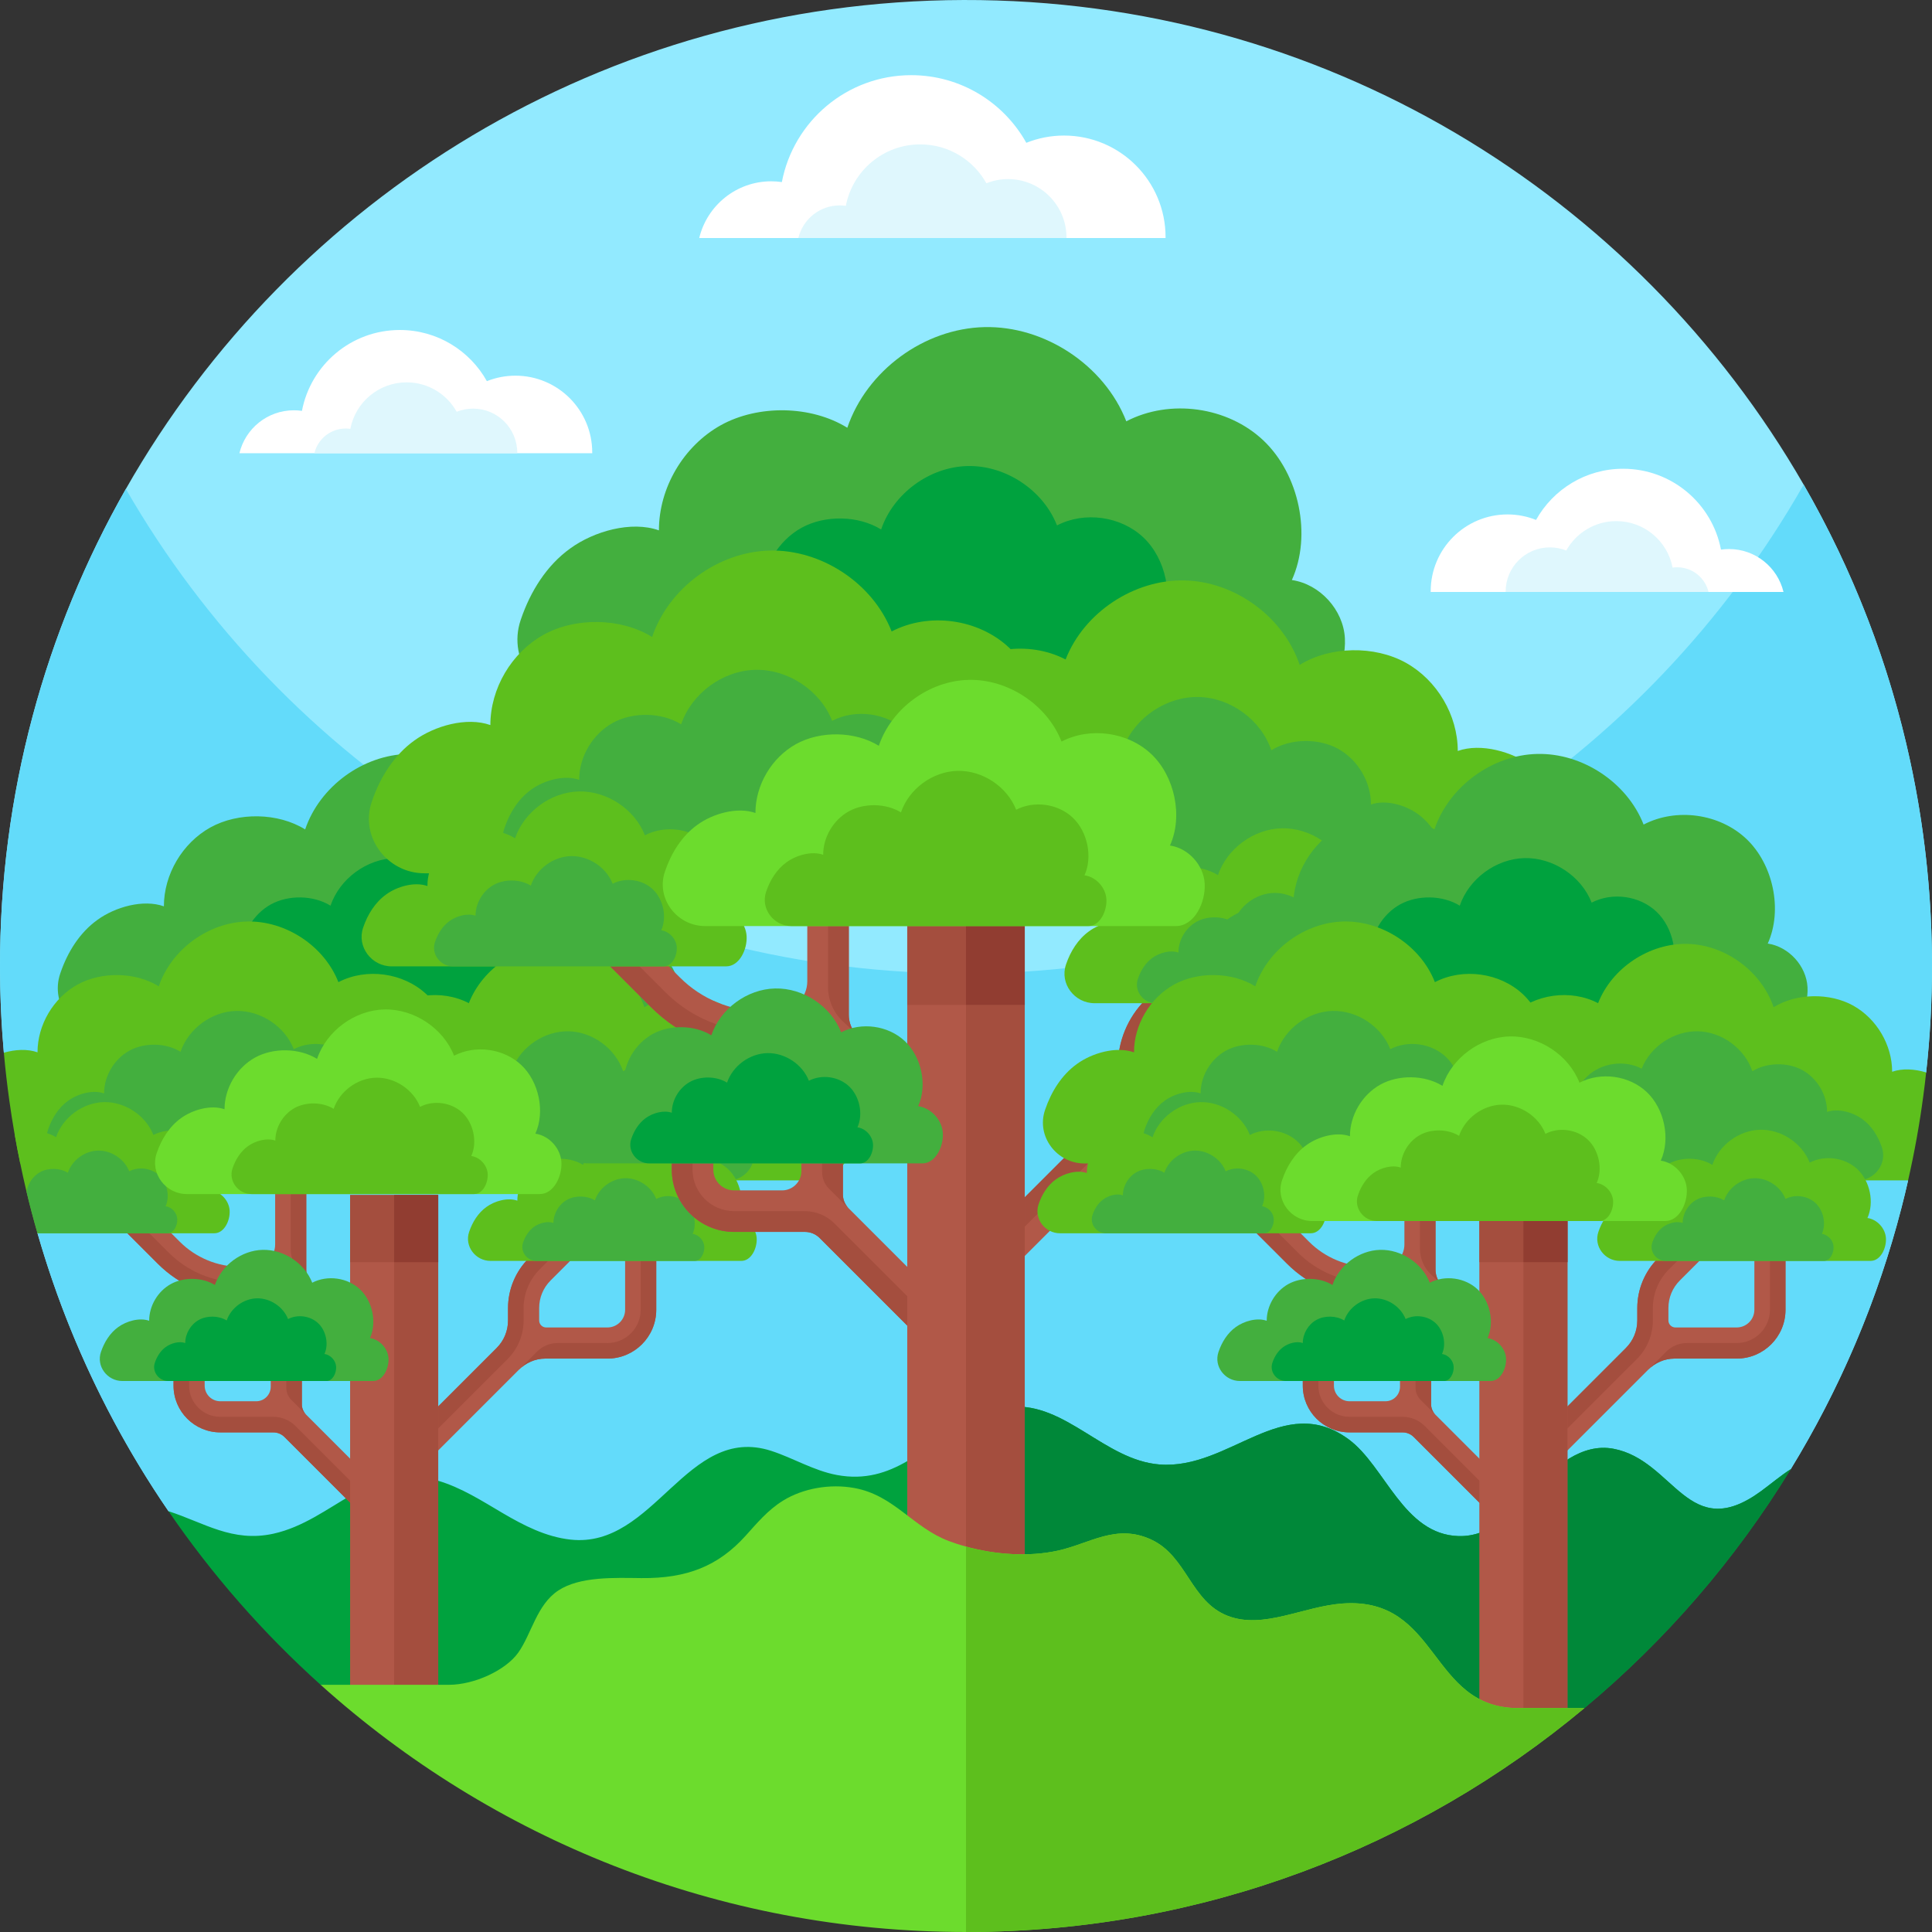 <svg id="Capa_1" enable-background="new 0 0 512.002 512.002" height="512" viewBox="0 0 512.002 512.002" width="512" xmlns="http://www.w3.org/2000/svg"><rect x="0" y="0" width="512.002" height="512.002" fill="#333333" stroke="none"/><g><path d="m510.451 284.211c-6.53 6.62-8.82 16.33-5.91 25.16l1.13 3.44c-.56 2.46-1.15 4.9-1.78 7.33-6.37 24.71-16.34 47.98-29.33 69.21l-.01.01-28.07 28.52c-12.65 12.86-26.66 24.22-41.75 33.9-15.09 9.69-31.26 17.69-48.22 23.83-64.02 23.18-134.84 18.28-195.05-13.49l-116.8-61.63s0 0-.01 0c-5.27-7.7-10.13-15.7-14.55-23.97-8.38-15.65-15.17-32.29-20.16-49.69 8.75-15.98 5.08-35.91-8.78-47.73l-.14-.12c-.12-1.41-.24-2.84-.34-4.26-.44-5.96-.66-11.99-.68-18.06-.12-46.22 12.02-89.6 33.35-127.08 43.92-77.19 126.83-129.33 221.99-129.58s178.33 51.47 222.65 128.43c13.04 22.63 22.71 47.46 28.34 73.78 3.5 16.35 5.44 33.27 5.65 50.61.01.84.02 1.68.02 2.52.03 9.761-.5 19.391-1.55 28.87z" fill="#92eaff"/><g><path d="m510.451 284.211c-6.53 6.62-8.82 16.33-5.91 25.16l1.13 3.44c-.55 2.46-1.14 4.9-1.77 7.33-6.01 23.29-15.23 45.31-27.14 65.54-.72 1.23-1.46 2.44-2.2 3.66v.01l-28.08 28.53c-12.65 12.86-26.66 24.22-41.75 33.9-15.09 9.69-31.26 17.69-48.22 23.83-64.02 23.18-134.84 18.28-195.05-13.49l-116.8-61.63c-2.85-4.15-5.58-8.4-8.18-12.72-11.35-18.86-20.33-39.31-26.54-60.94 8.75-15.98 5.08-35.91-8.78-47.73l-.14-.12c-.66-7.36-1-14.8-1.02-22.32-.12-46.22 12.02-89.6 33.35-127.08 41.88 72.72 118.47 122.91 207.08 127.98 5.15.31 10.34.45 15.57.44h.01c5.22-.01 10.41-.18 15.56-.51 88.58-5.54 164.91-56.12 206.42-129.06 21.53 37.37 33.89 80.69 34.01 126.91.02 9.761-.5 19.4-1.55 28.87z" fill="#63dbfa"/></g><g><g><path d="m474.561 389.352c-14.66 23.99-33.17 45.37-54.66 63.31h-.01l-.99.36c-105.07 38.04-220.33 36.98-324.69-2.99l-9.24-3.54c-15.19-13.65-28.74-29.1-40.31-46 9.39 3.01 16.91 8.34 27.77 5.96 15.9-3.49 25.35-19.44 43.58-14.07 6.27 1.85 11.7 5.37 17.21 8.61 5.51 3.23 11.41 6.3 17.97 7.02 22.25 2.47 30.77-30.76 53.18-23.52 5.92 1.92 11.26 5.25 17.42 6.4 14.9 2.78 23.46-7.92 34.21-14.07 3.61-2.08 7.46-3.63 11.89-3.99 14.53-1.19 24.84 14.1 39.37 15.27 18.6 1.49 32.74-19.49 50.17-6.65 9.67 7.11 14.5 25.23 29.13 25.63 8.5.23 14.83-6.53 20.08-12.46s12.59-12.25 20.91-10.69c16.23 3.03 19.82 25.43 39.19 11.21 2.59-1.901 5.1-4.04 7.82-5.79z" fill="#00a23e"/><path d="m474.561 389.352c-14.66 23.99-33.17 45.37-54.66 63.31l-1 .36c-52.63 19.05-107.81 28.3-162.9 27.75v-103.95c3.61-2.08 7.46-3.63 11.89-3.99 14.53-1.19 24.84 14.1 39.37 15.27 18.6 1.49 32.74-19.49 50.17-6.65 9.67 7.11 14.5 25.23 29.13 25.63 8.5.23 14.83-6.53 20.08-12.46s12.59-12.25 20.91-10.69c16.23 3.03 19.82 25.43 39.19 11.21 2.59-1.901 5.1-4.04 7.82-5.79z" fill="#008839"/></g><g><path d="m173.912 333.761v13.34c0 7.153-5.796 12.942-12.942 12.942h-16.511c-2.647 0-5.129 1.132-6.996 3.007l-9.838 9.838-17.958 17.958-2.917-2.917-.008-.008-2.909-2.902 27.774-27.774c1.957-1.957 3.029-4.559 3.029-7.326v-3.269c0-4.934 1.965-9.665 5.451-13.152l18.573-18.581 5.834 5.834-18.573 18.581c-1.957 1.95-3.037 4.552-3.037 7.318v3.292c0 1.02.832 1.852 1.852 1.852h16.234c2.594 0 4.694-2.1 4.694-4.694v-13.34h8.248z" fill="#b15848"/><path d="m161.577 317.835-18.573 18.581c-2.714 2.714-4.244 6.396-4.244 10.235v3.269c0 3.846-1.522 7.528-4.236 10.243l-27.774 27.766-.008-.008-2.909-2.902 27.774-27.774c1.957-1.957 3.029-4.559 3.029-7.326v-3.269c0-4.934 1.965-9.665 5.451-13.152l18.573-18.581z" fill="#a44e3e"/><path d="m173.912 333.761v13.34c0 7.153-5.796 12.942-12.942 12.942h-16.511c-2.647 0-5.129 1.132-6.996 3.007l4.881-4.881c1.441-1.44 3.395-2.25 5.432-2.25h13.195c4.866 0 8.818-3.944 8.818-8.818v-13.34z" fill="#a44e3e"/><g><path d="m107.372 401.141-2.917 2.917-2.917 2.917-26.162-26.162c-.78-.78-1.83-1.215-2.932-1.215h-14.059c-6.846 0-12.395-5.549-12.395-12.387v-11.292h8.248v11.292c0 2.287 1.86 4.139 4.147 4.139h9.515c2.122 0 3.847-1.725 3.847-3.847v-7.641h8.248v12.312c0 1.057.45 2.047 1.2 2.797.007 0 .007.007.015.007z" fill="#b15848"/><g fill="#a44e3e"><path d="m104.455 404.058-2.917 2.917-26.162-26.162c-.78-.78-1.83-1.215-2.932-1.215h-14.059c-6.846 0-12.395-5.549-12.395-12.387v-11.292h4.124v11.292c0 4.566 3.704 8.263 8.271 8.263h14.059c2.197 0 4.297.87 5.849 2.422z"/><path d="m81.195 374.972-4.002-4.002c-.846-.846-1.322-1.995-1.322-3.192v-7.916h4.124v12.312c0 1.058.45 2.048 1.2 2.798z"/></g></g><g><path d="m107.372 364.332-5.834 5.834-19.556-19.556c-4.259-4.259-10.033-6.651-16.054-6.651h-2.234c-8.271 0-16.047-3.224-21.888-9.073l-16.849-16.841 2.917-2.917 2.917-2.917 16.841 16.849c4.259 4.259 10.04 6.651 16.062 6.651h2.227c.322 0 .637 0 .952.015 3.322.097 6.044-2.61 6.044-5.924v-21.648h8.248v28.314c0 1.222.382 2.392 1.057 3.367.39.57.885 1.065 1.462 1.47 1.47 1.035 2.849 2.19 4.132 3.472z" fill="#b15848"/><g fill="#a44e3e"><path d="m104.455 367.249-2.917 2.917-19.556-19.556c-4.259-4.259-10.033-6.651-16.062-6.651h-2.227c-8.271 0-16.047-3.224-21.888-9.073l-16.849-16.841 2.917-2.917 16.849 16.849c5.031 5.031 11.855 7.858 18.971 7.858h2.227c7.123 0 13.947 2.827 18.978 7.858z"/><path d="m82.222 339.835-2.167-2.004c-1.922-1.777-3.014-4.276-3.014-6.893v-22.783h4.124v28.314c0 1.221.382 2.391 1.057 3.366z"/></g></g><path d="m116.131 316.691v141.55c-3.73-1.3-7.44-2.66-11.13-4.08l-.55-.21-11.67-4.47v-132.79z" fill="#b15848"/><path d="m116.131 316.691v141.55c-3.73-1.3-7.44-2.66-11.13-4.08l-.55-.21v-137.26z" fill="#a44e3e"/><path d="m92.781 316.691h23.35v17.8h-23.35z" fill="#a44e3e"/><path d="m104.451 316.691h11.68v17.8h-11.68z" fill="#913d31"/><g><path d="" fill="#b15848"/></g><g><path d="m171.004 274.498h-142.838c-8.582 0-14.961-8.381-12.199-16.507.018-.054.037-.107.055-.161 1.872-5.487 5.077-10.667 9.795-14.052 4.692-3.411 12.129-5.539 17.616-3.59 0-8.488 4.898-16.77 12.308-20.898 7.411-4.103 17.924-3.949 25.129.513 3.846-11.334 15.232-19.719 27.232-20.001 11.975-.282 23.847 7.564 28.206 18.719 8.667-4.513 20.129-2.923 27.232 3.795s9.693 18.822 5.667 27.745c5.59.821 10.231 5.923 10.539 11.565s-3.075 12.872-8.742 12.872z" fill="#43af3e"/><path d="m144.41 274.498h-90.047c-5.41 0-9.431-5.284-7.691-10.406.012-.034.023-.068.035-.102 1.18-3.459 3.201-6.725 6.175-8.858 2.958-2.15 7.646-3.492 11.105-2.263 0-5.351 3.087-10.572 7.759-13.175 4.672-2.586 11.299-2.489 15.842.323 2.425-7.145 9.602-12.431 17.168-12.609 7.549-.178 15.034 4.769 17.782 11.801 5.464-2.845 12.69-1.843 17.167 2.392 4.478 4.235 6.111 11.865 3.572 17.491 3.524.517 6.45 3.734 6.644 7.291.195 3.557-1.939 8.115-5.511 8.115z" fill="#00a23e"/></g><g><path d="m98.889 365.983h-66.464c-3.993 0-6.961-3.9-5.677-7.681.008-.025.017-.05.026-.075.871-2.553 2.362-4.964 4.558-6.539 2.183-1.587 5.644-2.577 8.197-1.67 0-3.949 2.279-7.803 5.727-9.724 3.448-1.909 8.34-1.837 11.693.239 1.79-5.274 7.087-9.176 12.671-9.307 5.572-.131 11.097 3.52 13.125 8.71 4.033-2.1 9.367-1.36 12.672 1.766s4.51 8.758 2.637 12.91c2.601.382 4.761 2.756 4.904 5.381.143 2.626-1.432 5.99-4.069 5.99z" fill="#43af3e"/><path d="m86.515 365.983h-41.9c-2.517 0-4.389-2.459-3.579-4.842.005-.016.011-.032.016-.047.549-1.61 1.489-3.129 2.873-4.122 1.376-1 3.558-1.625 5.168-1.053 0-2.49 1.437-4.919 3.611-6.13 2.174-1.203 5.258-1.158 7.372.151 1.128-3.325 4.468-5.784 7.988-5.867 3.513-.083 6.995 2.219 8.274 5.491 2.542-1.324 5.905-.858 7.988 1.113 2.084 1.971 2.843 5.521 1.662 8.139 1.64.241 3.001 1.738 3.091 3.392.091 1.654-.902 3.775-2.564 3.775z" fill="#00a23e"/></g><g><path d="m119.461 308.341h-114.09c-1.15-5.48-2.11-11.02-2.89-16.62-.59-4.22-1.08-8.46-1.46-12.74 3.02-.87 6.24-1.05 8.92-.1 0-7.29 4.2-14.4 10.57-17.94 6.36-3.52 15.38-3.39 21.57.44 3.3-9.73 13.08-16.93 23.38-17.17 10.28-.25 20.47 6.49 24.22 16.07 7.44-3.88 17.28-2.51 23.38 3.26 6.1 5.76 8.32 16.15 4.86 23.82 4.8.7 8.79 5.08 9.05 9.92.26 4.85-2.64 11.06-7.51 11.06z" fill="#5dbf1d"/><path d="m96.632 308.338h-77.31c-4.645 0-8.097-4.536-6.603-8.934l.03-.087c1.013-2.97 2.748-5.773 5.302-7.605 2.54-1.846 6.564-2.998 9.535-1.943 0-4.594 2.651-9.077 6.662-11.311 4.011-2.221 9.701-2.137 13.601.277 2.082-6.134 8.244-10.673 14.739-10.825 6.481-.153 12.907 4.094 15.266 10.131 4.691-2.443 10.895-1.582 14.739 2.054s5.246 10.187 3.067 15.017c3.025.444 5.537 3.206 5.704 6.259s-1.665 6.967-4.732 6.967z" fill="#43af3e"/></g><g><path d="m56.791 326.832h-46.85c-.52-1.8-1.02-3.6-1.5-5.41-1.14-4.31-2.16-8.67-3.07-13.08-.53-2.51-1.01-5.04-1.45-7.57 3.38-1.52 7.82-1.32 10.93.61 1.79-5.27 7.09-9.17 12.67-9.31 5.57-.13 11.1 3.52 13.13 8.71 4.03-2.1 9.36-1.36 12.67 1.77 3.3 3.13 4.51 8.76 2.64 12.91 2.6.38 4.76 2.76 4.9 5.38.14 2.629-1.43 5.99-4.07 5.99z" fill="#5dbf1d"/><path d="m46.981 323.062c.09 1.65-.9 3.77-2.56 3.77h-34.48c-.52-1.8-1.02-3.6-1.5-5.41-.49-1.83-.95-3.68-1.39-5.53.29-2.17 1.64-4.18 3.55-5.25 2.18-1.21 5.26-1.16 7.38.15 1.12-3.33 4.46-5.79 7.98-5.87s7 2.22 8.28 5.49c2.54-1.32 5.9-.86 7.99 1.11 2.08 1.97 2.84 5.53 1.66 8.14 1.64.239 3 1.739 3.09 3.4z" fill="#43af3e"/></g><g><path d="m95.139 312.815h119.847c7.2 0 12.553-7.032 10.236-13.85-.015-.045-.031-.09-.046-.135-1.571-4.604-4.26-8.95-8.219-11.79-3.937-2.862-10.177-4.647-14.781-3.012 0-7.122-4.109-14.071-10.327-17.535-6.218-3.442-15.039-3.313-21.085.43-3.227-9.51-12.78-16.545-22.849-16.782-10.048-.237-20.009 6.347-23.666 15.706-7.272-3.787-16.889-2.453-22.849 3.184s-8.133 15.792-4.755 23.279c-4.69.689-8.585 4.97-8.843 9.703-.258 4.735 2.582 10.802 7.337 10.802z" fill="#5dbf1d"/><path d="m117.453 312.815h75.553c4.539 0 7.913-4.433 6.453-8.731-.01-.028-.019-.057-.029-.085-.99-2.902-2.685-5.642-5.181-7.433-2.482-1.804-6.415-2.93-9.318-1.899 0-4.49-2.591-8.871-6.51-11.054-3.92-2.17-9.481-2.089-13.292.271-2.035-5.995-8.057-10.43-14.404-10.579-6.334-.149-12.614 4.001-14.92 9.901-4.585-2.387-10.647-1.546-14.404 2.007-3.757 3.554-5.127 9.956-2.998 14.676-2.957.434-5.412 3.133-5.574 6.117-.164 2.985 1.626 6.809 4.624 6.809z" fill="#43af3e"/></g><g><path d="m196.464 334.154h-66.465c-3.993 0-6.961-3.9-5.677-7.681.008-.025.017-.05.026-.075.871-2.553 2.362-4.964 4.558-6.539 2.184-1.587 5.644-2.577 8.197-1.67 0-3.95 2.279-7.803 5.727-9.724 3.448-1.909 8.34-1.837 11.693.239 1.79-5.274 7.087-9.176 12.671-9.307 5.572-.131 11.097 3.52 13.125 8.71 4.033-2.1 9.367-1.36 12.672 1.766s4.51 8.758 2.637 12.91c2.601.382 4.761 2.756 4.904 5.381s-1.432 5.99-4.068 5.99z" fill="#5dbf1d"/><path d="m184.089 334.154h-41.9c-2.517 0-4.389-2.459-3.579-4.842.005-.016.011-.031.016-.047.549-1.61 1.489-3.129 2.873-4.122 1.376-1.001 3.558-1.625 5.168-1.053 0-2.49 1.437-4.919 3.611-6.13 2.174-1.204 5.258-1.158 7.372.15 1.128-3.325 4.468-5.784 7.988-5.867 3.513-.083 6.995 2.219 8.274 5.491 2.542-1.324 5.905-.857 7.988 1.113 2.084 1.971 2.843 5.521 1.662 8.139 1.64.241 3.001 1.738 3.091 3.392.091 1.655-.902 3.776-2.564 3.776z" fill="#43af3e"/></g><g><path d="m143.056 316.439h-93.55c-5.62 0-9.798-5.489-7.99-10.811.012-.035.024-.07.036-.105 1.226-3.594 3.325-6.986 6.415-9.203 3.073-2.234 7.944-3.628 11.538-2.351 0-5.559 3.208-10.983 8.061-13.687 4.854-2.687 11.739-2.586 16.458.336 2.519-7.423 9.976-12.915 17.835-13.099 7.843-.185 15.619 4.954 18.474 12.26 5.676-2.956 13.184-1.915 17.835 2.486 4.652 4.4 6.348 12.327 3.712 18.171 3.661.537 6.701 3.879 6.902 7.574.202 3.693-2.015 8.429-5.726 8.429z" fill="#6cdc2d"/><path d="m125.638 316.439h-58.975c-3.543 0-6.177-3.461-5.037-6.815.008-.022.015-.044.023-.066.773-2.266 2.096-4.404 4.044-5.802 1.937-1.408 5.008-2.287 7.273-1.482 0-3.504 2.022-6.924 5.082-8.629 3.06-1.694 7.401-1.63 10.376.212 1.588-4.68 6.289-8.142 11.244-8.258 4.944-.116 9.846 3.123 11.646 7.729 3.578-1.863 8.311-1.207 11.244 1.567s4.002 7.771 2.34 11.455c2.308.339 4.224 2.446 4.351 4.775.126 2.328-1.271 5.314-3.611 5.314z" fill="#5dbf1d"/></g></g><g><path d="m348.631 265.339v17.79c0 9.54-7.73 17.26-17.26 17.26h-22.02c-3.53 0-6.84 1.51-9.33 4.01l-13.12 13.12-23.95 23.95-3.89-3.89-.01-.01-3.88-3.87 37.04-37.04c2.61-2.61 4.04-6.08 4.04-9.77v-4.36c0-6.58 2.62-12.89 7.27-17.54l24.77-24.78 7.78 7.78-24.77 24.78c-2.61 2.6-4.05 6.07-4.05 9.76v4.39c0 1.36 1.11 2.47 2.47 2.47h21.65c3.46 0 6.26-2.8 6.26-6.26v-17.79z" fill="#b15848"/><path d="m332.181 244.098-24.77 24.78c-3.62 3.62-5.66 8.53-5.66 13.65v4.36c0 5.13-2.03 10.04-5.65 13.66l-37.04 37.03-.01-.01-3.88-3.87 37.04-37.04c2.61-2.61 4.04-6.08 4.04-9.77v-4.36c0-6.58 2.62-12.89 7.27-17.54l24.77-24.78z" fill="#a44e3e"/><path d="m348.631 265.339v17.79c0 9.54-7.73 17.26-17.26 17.26h-22.02c-3.53 0-6.84 1.51-9.33 4.01l6.51-6.509c1.921-1.921 4.527-3.001 7.244-3.001h17.597c6.49 0 11.76-5.26 11.76-11.76v-17.79z" fill="#a44e3e"/><g><path d="m259.891 355.198-3.89 3.89-3.89 3.89-34.89-34.89c-1.04-1.04-2.44-1.62-3.91-1.62h-18.75c-9.13 0-16.53-7.4-16.53-16.52v-15.06h11v15.06c0 3.05 2.48 5.52 5.53 5.52h12.69c2.83 0 5.13-2.3 5.13-5.13v-10.19h11v16.42c0 1.41.6 2.73 1.6 3.73.01 0 .01.01.02.01z" fill="#b15848"/><g fill="#a44e3e"><path d="m256.001 359.089-3.89 3.89-34.89-34.89c-1.04-1.04-2.44-1.62-3.91-1.62h-18.75c-9.13 0-16.53-7.4-16.53-16.52v-15.06h5.5v15.06c0 6.09 4.94 11.02 11.03 11.02h18.75c2.93 0 5.73 1.16 7.8 3.23z"/><path d="m224.981 320.298-5.337-5.337c-1.129-1.129-1.763-2.66-1.763-4.256v-10.557h5.5v16.42c0 1.41.6 2.73 1.6 3.73z"/></g></g><g><path d="m259.891 306.109-7.78 7.78-26.08-26.08c-5.68-5.68-13.38-8.87-21.41-8.87h-2.98c-11.03 0-21.4-4.3-29.19-12.1l-22.47-22.46 3.89-3.89 3.89-3.89 22.46 22.47c5.68 5.68 13.39 8.87 21.42 8.87h2.97c.43 0 .85 0 1.27.02 4.43.13 8.06-3.48 8.06-7.9v-28.87h11v37.76c0 1.63.51 3.19 1.41 4.49.52.76 1.18 1.42 1.95 1.96 1.96 1.38 3.8 2.92 5.51 4.63z" fill="#b15848"/><g fill="#a44e3e"><path d="m256.001 309.998-3.89 3.89-26.08-26.08c-5.68-5.68-13.38-8.87-21.42-8.87h-2.97c-11.03 0-21.4-4.3-29.19-12.1l-22.47-22.46 3.89-3.89 22.47 22.47c6.71 6.71 15.81 10.48 25.3 10.48h2.97c9.5 0 18.6 3.77 25.31 10.48z"/><path d="m226.351 273.439-2.89-2.673c-2.563-2.37-4.02-5.702-4.02-9.193v-30.385h5.5v37.76c0 1.63.51 3.191 1.41 4.491z"/></g></g><path d="m271.571 242.572v240.16c-5.19.14-10.38.18-15.57.12-5.19-.04-10.39-.19-15.57-.43v-239.85z" fill="#b15848"/><path d="m271.571 242.572v240.16c-5.19.14-10.38.18-15.57.12v-240.28z" fill="#a44e3e"/><path d="m240.431 242.568h31.14v23.739h-31.14z" fill="#a44e3e"/><path d="m255.994 242.568h15.577v23.739h-15.577z" fill="#913d31"/><g><path d="m344.753 186.304h-190.493c-11.444 0-19.952-11.178-16.27-22.014.024-.072.049-.143.074-.214 2.496-7.318 6.771-14.226 13.063-18.74 6.258-4.548 16.175-7.386 23.493-4.787 0-11.319 6.532-22.365 16.415-27.871 9.883-5.471 23.904-5.266 33.513.684 5.13-15.115 20.313-26.298 36.317-26.674 15.97-.376 31.803 10.088 37.617 24.964 11.559-6.019 26.845-3.898 36.318 5.061 9.473 8.96 12.927 25.101 7.558 37.001 7.455 1.094 13.645 7.9 14.055 15.423.411 7.523-4.103 17.167-11.66 17.167z" fill="#43af3e"/><path d="m309.286 186.304h-120.089c-7.215 0-12.578-7.047-10.257-13.878.015-.045.031-.09.046-.135 1.574-4.613 4.268-8.968 8.235-11.814 3.945-2.867 10.197-4.657 14.811-3.018 0-7.136 4.118-14.099 10.348-17.57 6.23-3.449 15.069-3.32 21.127.431 3.234-9.529 12.806-16.578 22.895-16.815 10.068-.237 20.049 6.36 23.714 15.738 7.287-3.794 16.923-2.458 22.895 3.191 5.972 5.648 8.149 15.824 4.764 23.326 4.7.69 8.602 4.98 8.861 9.723.26 4.741-2.586 10.821-7.35 10.821z" fill="#00a23e"/></g><g><path d="m244.441 308.311h-88.639c-5.325 0-9.284-5.201-7.57-10.243.011-.033.023-.067.034-.1 1.162-3.405 3.151-6.62 6.079-8.72 2.912-2.116 7.527-3.437 10.932-2.228 0-5.267 3.039-10.407 7.638-12.969 4.599-2.546 11.123-2.451 15.594.318 2.387-7.033 9.452-12.237 16.899-12.412 7.431-.175 14.799 4.694 17.504 11.616 5.378-2.801 12.491-1.814 16.899 2.355s6.015 11.68 3.517 17.217c3.469.509 6.349 3.676 6.54 7.177.19 3.501-1.911 7.989-5.427 7.989z" fill="#43af3e"/><path d="m227.937 308.311h-55.879c-3.357 0-5.853-3.279-4.773-6.458.007-.021.014-.042.022-.063.732-2.147 1.986-4.173 3.832-5.497 1.836-1.334 4.745-2.167 6.892-1.404 0-3.32 1.916-6.561 4.815-8.176 2.899-1.605 7.012-1.545 9.831.201 1.505-4.434 5.959-7.714 10.653-7.824 4.685-.11 9.329 2.959 11.035 7.323 3.391-1.766 7.875-1.144 10.653 1.485 2.779 2.628 3.792 7.363 2.217 10.854 2.187.321 4.003 2.317 4.123 4.524.121 2.206-1.204 5.035-3.421 5.035z" fill="#00a23e"/></g><g><path d="m276.018 231.433h-163.547c-9.826 0-17.13-9.597-13.968-18.9.021-.062.042-.123.063-.184 2.143-6.283 5.813-12.214 11.216-16.089 5.373-3.905 13.887-6.342 20.17-4.11 0-9.718 5.608-19.202 14.093-23.929 8.485-4.697 20.523-4.521 28.773.587 4.404-12.977 17.44-22.578 31.18-22.901 13.711-.323 27.305 8.661 32.296 21.433 9.924-5.167 23.048-3.347 31.18 4.345 8.133 7.692 11.098 21.55 6.489 31.768 6.4.939 11.715 6.782 12.067 13.241.352 6.46-3.523 14.739-10.012 14.739z" fill="#5dbf1d"/><path d="m245.568 231.433h-103.102c-6.194 0-10.799-6.05-8.806-11.915.013-.039.026-.077.04-.116 1.351-3.961 3.665-7.7 7.07-10.143 3.387-2.462 8.755-3.998 12.716-2.591 0-6.127 3.535-12.105 8.884-15.085 5.349-2.961 12.938-2.85 18.139.37 2.776-8.181 10.994-14.233 19.657-14.437 8.644-.204 17.213 5.46 20.36 13.512 6.256-3.258 14.53-2.11 19.656 2.739 5.127 4.849 6.997 13.586 4.091 20.027 4.035.592 7.385 4.275 7.607 8.348.222 4.072-2.221 9.291-6.312 9.291z" fill="#43af3e"/></g><g><path d="m192.436 256.098h-88.639c-5.325 0-9.284-5.201-7.57-10.243.011-.033.023-.067.034-.1 1.162-3.405 3.151-6.619 6.079-8.72 2.912-2.116 7.527-3.437 10.932-2.228 0-5.267 3.039-10.407 7.638-12.969 4.599-2.546 11.123-2.451 15.594.318 2.387-7.033 9.452-12.237 16.899-12.412 7.431-.175 14.799 4.694 17.504 11.616 5.378-2.801 12.491-1.814 16.899 2.355s6.015 11.68 3.517 17.217c3.469.509 6.349 3.676 6.54 7.177.19 3.502-1.911 7.989-5.427 7.989z" fill="#5dbf1d"/><path d="m175.932 256.098h-55.879c-3.357 0-5.853-3.279-4.773-6.457.007-.021.014-.042.022-.063.732-2.147 1.986-4.173 3.832-5.497 1.836-1.334 4.745-2.167 6.892-1.404 0-3.32 1.916-6.561 4.815-8.176 2.899-1.605 7.012-1.545 9.831.201 1.505-4.434 5.959-7.714 10.653-7.824 4.685-.11 9.329 2.959 11.035 7.323 3.391-1.766 7.875-1.144 10.653 1.485 2.779 2.628 3.792 7.363 2.217 10.854 2.187.321 4.003 2.317 4.123 4.524.12 2.206-1.204 5.034-3.421 5.034z" fill="#43af3e"/></g><g><path d="m243.577 237.404h159.832c9.603 0 16.741-9.379 13.651-18.47-.02-.06-.041-.12-.062-.18-2.095-6.14-5.681-11.936-10.961-15.724-5.251-3.816-13.572-6.198-19.712-4.017 0-9.498-5.48-18.765-13.773-23.385-8.292-4.591-20.056-4.419-28.119.574-4.304-12.682-17.044-22.065-30.472-22.381-13.4-.316-26.685 8.464-31.563 20.946-9.698-5.05-22.524-3.271-30.472 4.247s-10.846 21.061-6.341 31.046c-6.255.918-11.449 6.628-11.793 12.941-.344 6.312 3.444 14.403 9.785 14.403z" fill="#5dbf1d"/><path d="m273.335 237.404h100.76c6.053 0 10.553-5.912 8.606-11.644-.013-.038-.026-.076-.039-.113-1.32-3.871-3.582-7.525-6.91-9.913-3.31-2.406-8.556-3.907-12.427-2.532 0-5.987-3.455-11.83-8.682-14.742-5.228-2.894-12.644-2.786-17.727.362-2.713-7.995-10.745-13.91-19.21-14.109-8.447-.199-16.822 5.336-19.897 13.205-6.114-3.184-14.2-2.062-19.21 2.677s-6.837 13.277-3.998 19.572c-3.943.579-7.217 4.178-7.434 8.158-.217 3.978 2.171 9.079 6.168 9.079z" fill="#43af3e"/></g><g><path d="m378.707 265.862h-88.639c-5.325 0-9.284-5.201-7.57-10.243.011-.033.023-.067.034-.1 1.162-3.405 3.151-6.62 6.079-8.72 2.912-2.116 7.527-3.437 10.932-2.228 0-5.267 3.039-10.407 7.638-12.969 4.599-2.546 11.123-2.451 15.594.318 2.387-7.033 9.452-12.237 16.899-12.412 7.431-.175 14.799 4.694 17.504 11.616 5.378-2.801 12.491-1.814 16.899 2.355s6.015 11.68 3.517 17.217c3.469.509 6.349 3.676 6.54 7.177.19 3.502-1.911 7.989-5.427 7.989z" fill="#5dbf1d"/><path d="m362.203 265.862h-55.879c-3.357 0-5.853-3.279-4.773-6.458.007-.021.014-.042.022-.063.732-2.147 1.986-4.173 3.832-5.497 1.836-1.334 4.745-2.167 6.892-1.404 0-3.32 1.916-6.561 4.815-8.176 2.899-1.605 7.012-1.545 9.831.201 1.505-4.434 5.959-7.714 10.653-7.825 4.685-.11 9.329 2.959 11.035 7.323 3.391-1.766 7.875-1.144 10.653 1.485 2.779 2.628 3.792 7.363 2.217 10.854 2.187.321 4.003 2.317 4.123 4.524.121 2.207-1.204 5.036-3.421 5.036z" fill="#43af3e"/></g><g><path d="m311.624 245.418h-124.762c-7.496 0-13.067-7.321-10.656-14.418.016-.047.032-.094.048-.141 1.635-4.793 4.435-9.317 8.556-12.274 4.099-2.979 10.594-4.838 15.387-3.135 0-7.414 4.278-14.648 10.751-18.254 6.473-3.583 15.656-3.449 21.949.448 3.359-9.9 13.304-17.223 23.786-17.47 10.46-.246 20.829 6.607 24.637 16.35 7.57-3.942 17.582-2.553 23.786 3.315s8.466 16.44 4.95 24.234c4.883.717 8.937 5.174 9.205 10.101.269 4.929-2.688 11.244-7.637 11.244z" fill="#6cdc2d"/><path d="m288.395 245.418h-78.651c-4.725 0-8.238-4.615-6.717-9.089.01-.03.02-.059.03-.089 1.031-3.021 2.796-5.874 5.394-7.738 2.584-1.878 6.679-3.05 9.7-1.977 0-4.674 2.697-9.234 6.777-11.507 4.081-2.259 9.87-2.174 13.837.282 2.118-6.241 8.387-10.858 14.995-11.013 6.594-.155 13.131 4.165 15.532 10.307 4.772-2.485 11.084-1.61 14.995 2.09 3.911 3.699 5.337 10.364 3.12 15.277 3.078.452 5.634 3.262 5.803 6.368.169 3.108-1.694 7.089-4.815 7.089z" fill="#5dbf1d"/></g></g><g><path d="m473.178 333.761v13.34c0 7.153-5.796 12.942-12.942 12.942h-16.511c-2.647 0-5.129 1.132-6.996 3.007l-9.838 9.838-17.959 17.958-2.917-2.917-.008-.008-2.909-2.902 27.774-27.774c1.957-1.957 3.029-4.559 3.029-7.326v-3.269c0-4.934 1.965-9.665 5.451-13.152l18.573-18.581 5.834 5.834-18.573 18.581c-1.957 1.95-3.037 4.552-3.037 7.318v3.292c0 1.02.832 1.852 1.852 1.852h16.234c2.594 0 4.694-2.1 4.694-4.694v-13.34h8.249z" fill="#b15848"/><path d="m460.843 317.835-18.573 18.581c-2.714 2.714-4.244 6.396-4.244 10.235v3.269c0 3.846-1.522 7.528-4.236 10.243l-27.774 27.766-.008-.008-2.909-2.902 27.774-27.774c1.957-1.957 3.029-4.559 3.029-7.326v-3.269c0-4.934 1.965-9.665 5.451-13.152l18.573-18.581z" fill="#a44e3e"/><path d="m473.178 333.761v13.34c0 7.153-5.796 12.942-12.942 12.942h-16.511c-2.647 0-5.129 1.132-6.996 3.007l4.881-4.881c1.441-1.44 3.394-2.25 5.432-2.25h13.195c4.866 0 8.818-3.944 8.818-8.818v-13.34z" fill="#a44e3e"/><g><path d="m406.638 401.141-2.917 2.917-2.917 2.917-26.162-26.162c-.78-.78-1.83-1.215-2.932-1.215h-14.059c-6.846 0-12.395-5.549-12.395-12.387v-11.292h8.248v11.292c0 2.287 1.86 4.139 4.147 4.139h9.515c2.122 0 3.847-1.725 3.847-3.847v-7.641h8.248v12.312c0 1.057.45 2.047 1.2 2.797.008 0 .008.007.015.007z" fill="#b15848"/><g fill="#a44e3e"><path d="m403.721 404.058-2.917 2.917-26.162-26.162c-.78-.78-1.83-1.215-2.932-1.215h-14.059c-6.846 0-12.395-5.549-12.395-12.387v-11.292h4.124v11.292c0 4.566 3.704 8.263 8.271 8.263h14.059c2.197 0 4.297.87 5.849 2.422z"/><path d="m380.461 374.972-4.002-4.002c-.846-.846-1.322-1.995-1.322-3.192v-7.916h4.124v12.312c0 1.058.45 2.048 1.2 2.798z"/></g></g><g><path d="m406.638 364.332-5.834 5.834-19.556-19.556c-4.259-4.259-10.033-6.651-16.054-6.651h-2.234c-8.271 0-16.046-3.224-21.888-9.073l-16.849-16.841 2.917-2.917 2.917-2.917 16.841 16.849c4.259 4.259 10.04 6.651 16.061 6.651h2.227c.322 0 .637 0 .952.015 3.322.097 6.044-2.61 6.044-5.924v-21.648h8.248v28.314c0 1.222.382 2.392 1.057 3.367.39.57.885 1.065 1.462 1.47 1.47 1.035 2.849 2.19 4.132 3.472z" fill="#b15848"/><g fill="#a44e3e"><path d="m403.721 367.249-2.917 2.917-19.556-19.556c-4.259-4.259-10.033-6.651-16.061-6.651h-2.227c-8.271 0-16.046-3.224-21.888-9.073l-16.849-16.841 2.917-2.917 16.849 16.849c5.031 5.031 11.855 7.858 18.971 7.858h2.227c7.123 0 13.947 2.827 18.978 7.858z"/><path d="m381.488 339.835-2.167-2.004c-1.922-1.777-3.014-4.276-3.014-6.893v-22.783h4.124v28.314c0 1.221.382 2.391 1.057 3.366z"/></g></g><path d="m415.391 316.691v137.6l-7.35 2.66c-1.44.52-2.88 1.03-4.32 1.54-3.88 1.36-7.77 2.66-11.68 3.9v-145.7z" fill="#b15848"/><path d="m415.391 316.691v137.6l-7.35 2.66c-1.44.52-2.88 1.03-4.32 1.54v-141.8z" fill="#a44e3e"/><path d="m392.051 316.688h23.35v17.8h-23.35z" fill="#a44e3e"/><path d="m403.721 316.688h11.68v17.8h-11.68z" fill="#913d31"/><g><path d="" fill="#b15848"/></g><g><path d="m470.27 274.498h-142.838c-8.581 0-14.96-8.381-12.199-16.507.018-.054.037-.107.055-.161 1.872-5.487 5.077-10.667 9.795-14.052 4.692-3.411 12.129-5.539 17.616-3.59 0-8.488 4.898-16.77 12.308-20.898 7.411-4.103 17.924-3.949 25.129.513 3.846-11.334 15.232-19.719 27.232-20.001 11.975-.282 23.847 7.564 28.206 18.719 8.667-4.513 20.129-2.923 27.232 3.795s9.693 18.822 5.667 27.745c5.59.821 10.231 5.923 10.539 11.565s-3.075 12.872-8.742 12.872z" fill="#43af3e"/><path d="m443.676 274.498h-90.046c-5.41 0-9.431-5.284-7.691-10.406.012-.034.023-.068.035-.102 1.18-3.459 3.201-6.725 6.175-8.858 2.958-2.15 7.646-3.492 11.105-2.263 0-5.351 3.087-10.572 7.759-13.175 4.672-2.586 11.299-2.489 15.842.323 2.425-7.145 9.602-12.431 17.167-12.609 7.549-.178 15.034 4.769 17.782 11.801 5.464-2.845 12.69-1.843 17.167 2.392 4.478 4.235 6.111 11.865 3.572 17.491 3.524.517 6.45 3.734 6.644 7.291.195 3.557-1.939 8.115-5.511 8.115z" fill="#00a23e"/></g><g><path d="m395.053 365.983h-66.465c-3.993 0-6.961-3.9-5.677-7.681.009-.025.017-.05.026-.075.871-2.553 2.362-4.964 4.558-6.539 2.184-1.587 5.644-2.577 8.197-1.67 0-3.949 2.279-7.803 5.727-9.724 3.448-1.909 8.34-1.837 11.693.239 1.79-5.274 7.087-9.176 12.672-9.307 5.572-.131 11.097 3.52 13.125 8.71 4.033-2.1 9.367-1.36 12.672 1.766s4.51 8.758 2.637 12.91c2.601.382 4.761 2.756 4.904 5.381.142 2.626-1.433 5.99-4.069 5.99z" fill="#43af3e"/><path d="m382.678 365.983h-41.9c-2.517 0-4.388-2.459-3.579-4.842.005-.016.011-.032.016-.047.549-1.61 1.489-3.129 2.873-4.122 1.376-1 3.558-1.625 5.168-1.053 0-2.49 1.437-4.919 3.611-6.13 2.174-1.203 5.258-1.158 7.372.151 1.128-3.325 4.468-5.784 7.988-5.867 3.513-.083 6.995 2.219 8.274 5.491 2.543-1.324 5.905-.858 7.988 1.113 2.084 1.971 2.843 5.521 1.662 8.139 1.64.241 3.001 1.738 3.092 3.392.09 1.654-.903 3.775-2.565 3.775z" fill="#00a23e"/></g><g><path d="m410.05 308.338h-122.633c-7.368 0-12.844-7.196-10.474-14.172.016-.046.031-.092.047-.138 1.607-4.711 4.359-9.158 8.41-12.064 4.029-2.928 10.413-4.755 15.124-3.082 0-7.287 4.205-14.398 10.567-17.942 6.362-3.522 15.389-3.39 21.575.44 3.302-9.731 13.077-16.93 23.38-17.172 10.281-.242 20.474 6.494 24.217 16.071 7.441-3.875 17.282-2.51 23.38 3.258s8.322 16.159 4.865 23.82c4.799.704 8.784 5.086 9.048 9.929.266 4.844-2.64 11.052-7.506 11.052z" fill="#5dbf1d"/><path d="m387.218 308.338h-77.31c-4.645 0-8.097-4.536-6.603-8.934.01-.029.02-.058.03-.087 1.013-2.97 2.748-5.773 5.302-7.605 2.54-1.846 6.565-2.998 9.535-1.943 0-4.594 2.651-9.077 6.662-11.311 4.011-2.221 9.701-2.137 13.601.277 2.082-6.134 8.244-10.673 14.739-10.825 6.481-.153 12.907 4.094 15.267 10.131 4.691-2.443 10.895-1.582 14.739 2.054s5.246 10.187 3.067 15.017c3.026.444 5.538 3.206 5.704 6.259s-1.666 6.967-4.733 6.967z" fill="#43af3e"/></g><g><path d="m347.377 326.833h-66.465c-3.993 0-6.961-3.9-5.677-7.681.009-.025.017-.05.026-.075.871-2.553 2.362-4.964 4.558-6.538 2.184-1.587 5.644-2.577 8.197-1.67 0-3.949 2.279-7.803 5.727-9.724 3.448-1.909 8.34-1.837 11.693.239 1.79-5.274 7.087-9.175 12.671-9.307 5.572-.131 11.097 3.52 13.125 8.71 4.033-2.1 9.367-1.36 12.672 1.766s4.51 8.758 2.637 12.91c2.601.382 4.761 2.756 4.904 5.381.144 2.624-1.431 5.989-4.068 5.989z" fill="#5dbf1d"/><path d="m335.003 326.833h-41.9c-2.517 0-4.388-2.459-3.579-4.842.005-.016.011-.031.016-.047.549-1.61 1.489-3.129 2.873-4.122 1.376-1 3.558-1.625 5.168-1.053 0-2.49 1.437-4.919 3.611-6.13 2.174-1.203 5.258-1.158 7.371.15 1.128-3.325 4.468-5.784 7.988-5.867 3.513-.083 6.995 2.219 8.274 5.491 2.542-1.324 5.905-.857 7.988 1.113 2.084 1.971 2.843 5.521 1.662 8.139 1.64.241 3.001 1.738 3.091 3.392.092 1.655-.901 3.776-2.563 3.776z" fill="#43af3e"/></g><g><path d="m510.451 284.211c-.22 2.07-.47 4.14-.75 6.19-1 7.59-2.36 15.06-4.03 22.41h-111.27c-4.75 0-7.59-6.06-7.33-10.8.26-4.73 4.15-9.01 8.84-9.7-3.38-7.49-1.2-17.64 4.76-23.28 5.95-5.64 15.57-6.97 22.84-3.18 3.66-9.36 13.62-15.95 23.67-15.71 10.07.24 19.62 7.27 22.85 16.78 6.05-3.74 14.87-3.87 21.08-.43 6.22 3.47 10.33 10.42 10.33 17.54 2.71-.959 5.98-.739 9.01.18z" fill="#5dbf1d"/><path d="m416.719 312.815h75.553c4.539 0 7.913-4.433 6.453-8.731-.01-.028-.019-.057-.029-.085-.99-2.902-2.685-5.642-5.181-7.433-2.482-1.804-6.415-2.93-9.318-1.899 0-4.49-2.591-8.871-6.51-11.054-3.92-2.17-9.481-2.089-13.292.271-2.034-5.995-8.057-10.43-14.404-10.579-6.334-.149-12.614 4.001-14.92 9.901-4.584-2.387-10.647-1.546-14.404 2.007-3.757 3.554-5.127 9.956-2.997 14.676-2.957.434-5.412 3.133-5.575 6.117-.164 2.985 1.626 6.809 4.624 6.809z" fill="#43af3e"/></g><g><path d="m495.73 334.154h-66.465c-3.993 0-6.961-3.9-5.677-7.681.008-.025.017-.05.026-.075.871-2.553 2.362-4.964 4.558-6.539 2.184-1.587 5.644-2.577 8.197-1.67 0-3.95 2.279-7.803 5.727-9.724 3.448-1.909 8.34-1.837 11.693.239 1.79-5.274 7.087-9.176 12.671-9.307 5.572-.131 11.096 3.52 13.125 8.71 4.033-2.1 9.366-1.36 12.672 1.766 3.305 3.126 4.51 8.758 2.637 12.91 2.601.382 4.761 2.756 4.904 5.381s-1.432 5.99-4.068 5.99z" fill="#5dbf1d"/><path d="m483.355 334.154h-41.9c-2.517 0-4.389-2.459-3.579-4.842.005-.016.011-.031.016-.047.549-1.61 1.489-3.129 2.873-4.122 1.376-1.001 3.558-1.625 5.168-1.053 0-2.49 1.437-4.919 3.611-6.13 2.174-1.204 5.258-1.158 7.371.15 1.128-3.325 4.468-5.784 7.988-5.867 3.513-.083 6.995 2.219 8.274 5.491 2.542-1.324 5.905-.857 7.988 1.113 2.084 1.971 2.843 5.521 1.662 8.139 1.64.241 3.001 1.738 3.091 3.392.092 1.655-.901 3.776-2.563 3.776z" fill="#43af3e"/></g><g><path d="m441.3 323.588h-93.55c-5.62 0-9.798-5.489-7.99-10.811.012-.035.024-.07.036-.105 1.226-3.594 3.325-6.986 6.415-9.203 3.073-2.234 7.944-3.628 11.538-2.351 0-5.559 3.208-10.983 8.061-13.687 4.854-2.687 11.739-2.586 16.458.336 2.519-7.423 9.976-12.915 17.835-13.1 7.843-.185 15.619 4.954 18.474 12.26 5.676-2.956 13.184-1.915 17.835 2.486 4.652 4.4 6.348 12.327 3.712 18.171 3.661.537 6.701 3.879 6.902 7.574.203 3.694-2.014 8.43-5.726 8.43z" fill="#6cdc2d"/><path d="m423.883 323.588h-58.975c-3.543 0-6.177-3.461-5.037-6.815.008-.022.015-.044.023-.066.773-2.266 2.096-4.404 4.044-5.802 1.937-1.408 5.008-2.287 7.273-1.482 0-3.504 2.022-6.924 5.082-8.629 3.06-1.694 7.4-1.63 10.375.212 1.588-4.68 6.289-8.142 11.244-8.258 4.944-.117 9.846 3.123 11.646 7.729 3.579-1.863 8.311-1.207 11.244 1.567s4.002 7.771 2.34 11.456c2.308.339 4.224 2.446 4.351 4.775.127 2.328-1.27 5.313-3.61 5.313z" fill="#5dbf1d"/></g></g><path d="m419.901 452.661c-44.23 36.91-101.12 59.18-163.24 59.34h-.68c-65.72 0-125.68-24.77-171.01-65.51h33.98c6.74 0 15.07-3.83 18.41-8.55 3.52-4.98 4.87-12.65 10.58-16.43 5.75-3.8 15.01-3.37 22.01-3.3 12.15.13 20.44-3.25 27.59-11.16 3.03-3.35 5.93-6.88 10.01-9.39 5.28-3.24 12.35-4.5 18.83-3.33 10.58 1.9 15.51 10.47 25.15 14.09 1.43.54 2.93 1.02 4.47 1.44 7.74 2.15 16.61 2.78 24.37 1.07 8.52-1.88 15.45-7.23 24.75-2.91 9.45 4.4 10.41 16.39 20.25 20.2 9.45 3.66 20.05-2.55 30.49-3.28 25.67-1.79 22.84 27.72 46.45 27.72z" fill="#6cdc2d"/><path d="m419.901 452.661c-44.23 36.91-101.12 59.18-163.24 59.34h-.66v-102.14c7.74 2.15 16.61 2.78 24.37 1.07 8.52-1.88 15.45-7.23 24.75-2.91 9.45 4.4 10.41 16.39 20.25 20.2 9.45 3.66 20.05-2.55 30.49-3.28 25.67-1.79 22.84 27.72 46.45 27.72z" fill="#5dbf1d"/><g><path d="m156.945 120.101c0-.062.005-.122.005-.184 0-11.245-9.116-20.36-20.361-20.36-2.671 0-5.22.52-7.558 1.455-4.515-8.089-13.154-13.561-23.075-13.561-12.884 0-23.607 9.227-25.938 21.432-.695-.1-1.404-.154-2.127-.154-7.005 0-12.874 4.849-14.443 11.373h93.497z" fill="#fff"/><path d="m137.079 120.101c0-.035.003-.07.003-.106 0-6.466-5.242-11.708-11.708-11.708-1.536 0-3.002.299-4.346.837-2.596-4.651-7.564-7.798-13.269-7.798-7.409 0-13.575 5.305-14.915 12.324-.4-.057-.807-.089-1.223-.089-4.028 0-7.403 2.788-8.305 6.54z" fill="#dff7fd"/></g><g><path d="m379.154 156.875c0-.062-.005-.122-.005-.184 0-11.245 9.116-20.361 20.361-20.361 2.671 0 5.22.52 7.557 1.455 4.515-8.089 13.154-13.561 23.075-13.561 12.884 0 23.607 9.227 25.938 21.431.695-.1 1.404-.154 2.126-.154 7.005 0 12.874 4.849 14.443 11.373h-93.495z" fill="#fff"/><path d="m399.02 156.875c0-.035-.003-.07-.003-.106 0-6.466 5.242-11.708 11.708-11.708 1.536 0 3.002.299 4.346.837 2.596-4.651 7.564-7.798 13.269-7.798 7.409 0 13.575 5.306 14.915 12.324.4-.057.807-.089 1.223-.089 4.028 0 7.403 2.788 8.305 6.54z" fill="#dff7fd"/></g><g><path d="m308.883 63.079c0-.081.006-.161.006-.243 0-14.863-12.049-26.912-26.912-26.912-3.531 0-6.9.687-9.989 1.923-5.968-10.691-17.387-17.925-30.5-17.925-17.03 0-31.204 12.196-34.284 28.328-.918-.132-1.856-.203-2.811-.203-9.259 0-17.016 6.41-19.09 15.032z" fill="#fff"/><path d="m282.625 63.079c0-.047.003-.093.003-.14 0-8.547-6.928-15.475-15.475-15.475-2.03 0-3.968.395-5.744 1.106-3.432-6.148-9.998-10.307-17.538-10.307-9.792 0-17.943 7.013-19.714 16.289-.528-.076-1.067-.117-1.616-.117-5.324 0-9.785 3.686-10.977 8.644z" fill="#dff7fd"/></g></g></g></svg>